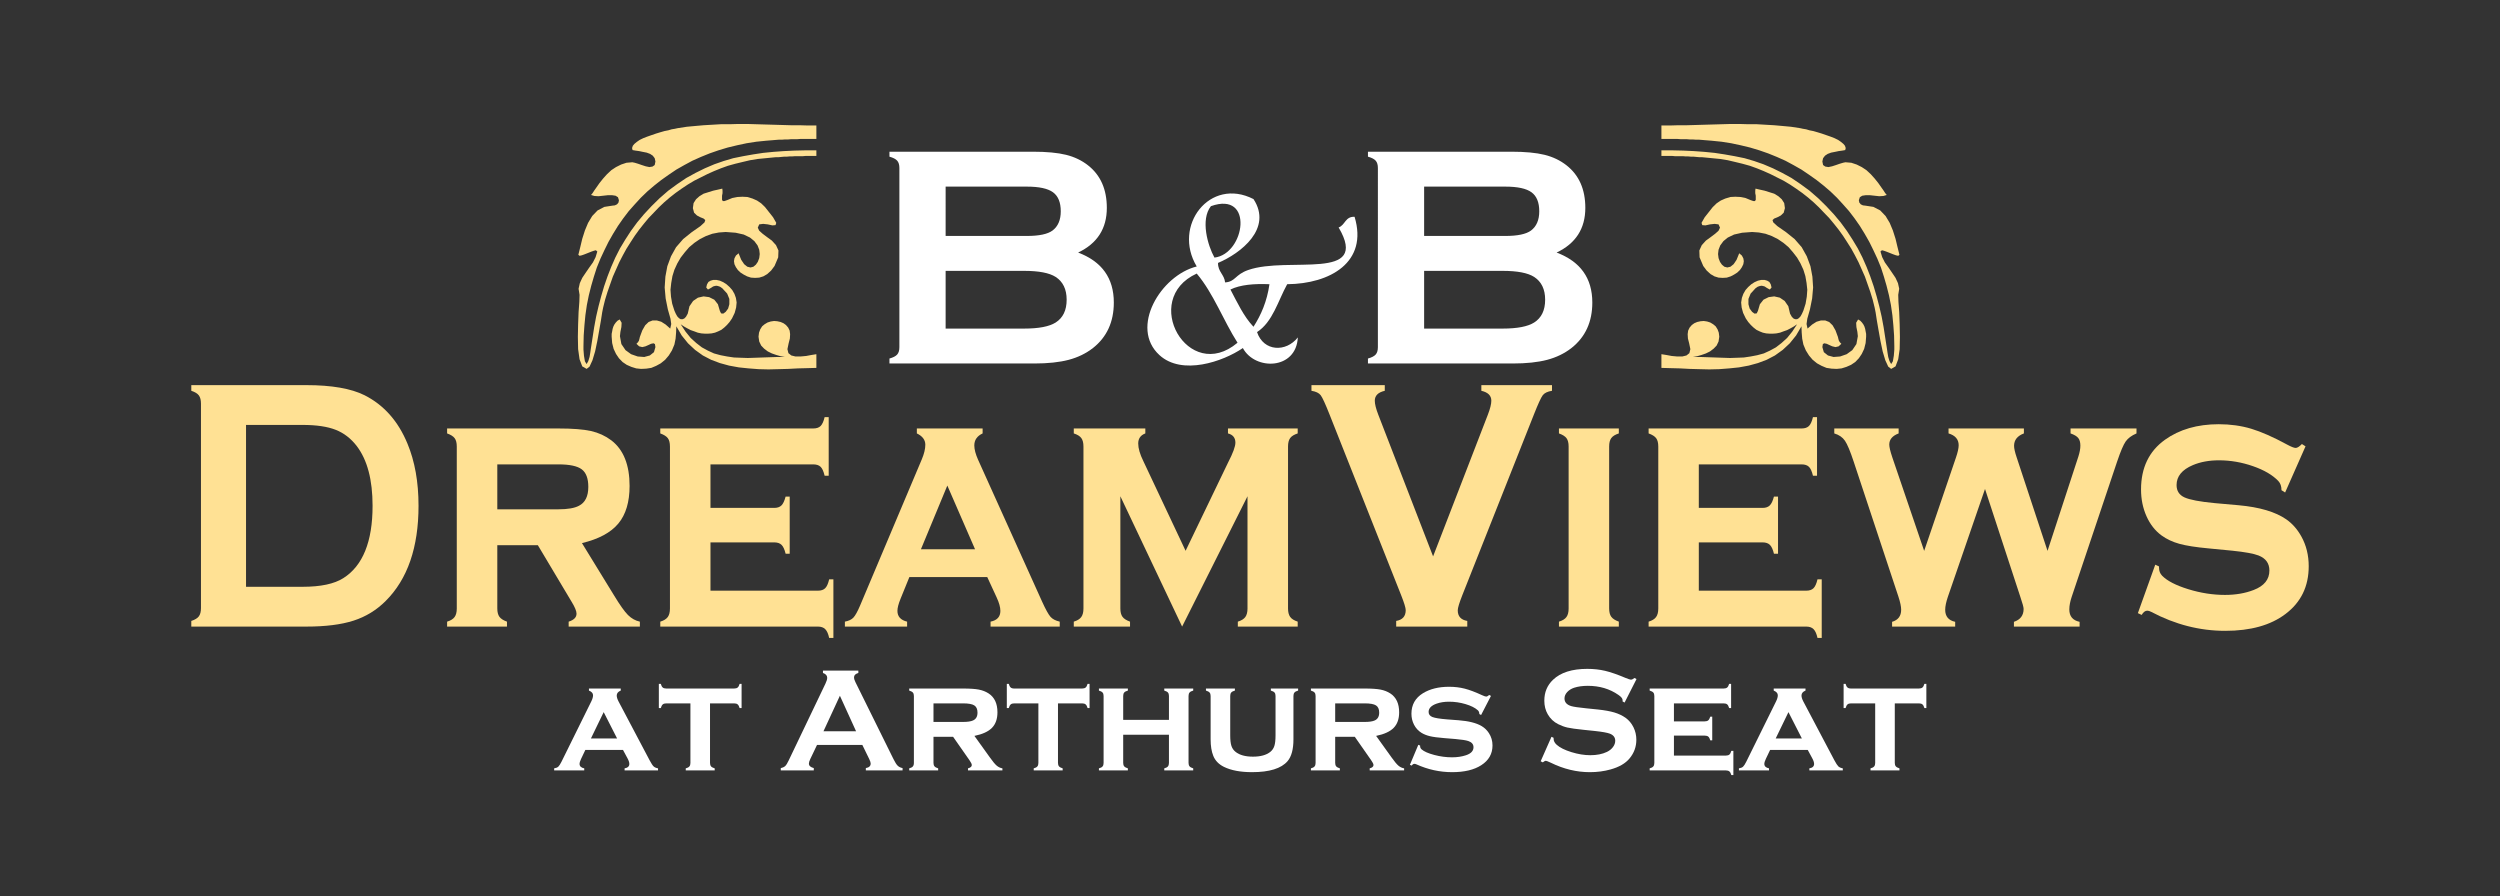 <?xml version="1.0" encoding="utf-8"?>
<!-- Generator: Adobe Illustrator 15.0.2, SVG Export Plug-In . SVG Version: 6.00 Build 0)  -->
<!DOCTYPE svg PUBLIC "-//W3C//DTD SVG 1.1//EN" "http://www.w3.org/Graphics/SVG/1.1/DTD/svg11.dtd">
<svg version="1.1" id="Layer_1" xmlns="http://www.w3.org/2000/svg" xmlns:xlink="http://www.w3.org/1999/xlink" x="0px" y="0px"
	 width="676.596px" height="242.553px" viewBox="0 0 676.596 242.553" enable-background="new 0 0 676.596 242.553"
	 xml:space="preserve">
<rect x="0" y="0" width="676.596" height="242.553" fill="#333333" stroke="none"/>
<path fill-rule="evenodd" clip-rule="evenodd" fill="#FFFFFF" d="M348.362,76.917c11.603-0.1,21.962-5.946,18.24-18.24
	c-2.538-0.138-2.539,2.261-4.32,2.88c8.679,14.756-13.627,7.706-24.48,11.52c-3.613,1.27-3.398,3.15-6.24,3.36
	c-0.222-2.178-1.954-2.847-1.92-5.28c6.124-2.584,14.836-9.292,9.6-17.28c-11.814-6.052-21.985,7.229-15.36,18.24
	c-9.753,2.424-18.238,16.562-10.08,24c6.121,5.582,17.198,1.745,22.56-1.92c3.304,6.138,14.442,5.927,14.88-2.88
	c-3.178,4.053-9.254,3.882-11.04-1.44C344.467,87.102,345.862,81.457,348.362,76.917z M327.722,55.796
	c11.746-4.192,9.261,12.935,0.96,13.92C326.859,66.472,324.834,59.437,327.722,55.796z M323.882,74.037
	c4.536,5.383,7.179,12.661,11.04,18.72C321.574,104.002,308.565,81.02,323.882,74.037z M339.242,88.437
	c-2.645-2.795-4.359-6.521-6.24-10.08c2.684-1.316,6.395-1.605,10.561-1.44C342.905,81.54,341.309,85.223,339.242,88.437z"/>
<path fill="#FFFFFF" d="M291.784,68.352c6.438,2.436,9.658,6.943,9.658,13.521c0,5.235-1.877,9.337-5.627,12.304
	c-1.904,1.484-4.109,2.555-6.614,3.213c-2.506,0.658-5.606,0.986-9.302,0.986h-39.178v-1.344c1.008-0.279,1.707-0.644,2.1-1.092
	c0.391-0.447,0.588-1.105,0.588-1.974V45.466c0-0.867-0.197-1.525-0.588-1.974c-0.393-0.447-1.092-0.812-2.1-1.092v-1.344h38.801
	c3.723,0,6.719,0.28,8.986,0.84c2.268,0.561,4.254,1.512,5.963,2.855c3.387,2.66,5.08,6.495,5.08,11.506
	C299.552,61.857,296.962,65.889,291.784,68.352z M255.923,63.858h21.961c3.332,0,5.654-0.489,6.971-1.47
	c1.484-1.119,2.227-2.855,2.227-5.207c0-2.407-0.701-4.122-2.1-5.144c-1.4-1.021-3.766-1.533-7.098-1.533h-21.961V63.858z
	 M255.923,88.928h21.248c3.947,0,6.787-0.546,8.523-1.638c1.988-1.26,2.982-3.317,2.982-6.173c0-2.827-0.994-4.885-2.982-6.173
	c-1.707-1.092-4.549-1.638-8.523-1.638h-21.248V88.928z"/>
<path fill="#FFFFFF" d="M421.284,68.352c6.438,2.436,9.658,6.943,9.658,13.521c0,5.235-1.877,9.337-5.627,12.304
	c-1.904,1.484-4.109,2.555-6.614,3.213c-2.506,0.658-5.606,0.986-9.302,0.986h-39.178v-1.344c1.008-0.279,1.707-0.644,2.1-1.092
	c0.391-0.447,0.588-1.105,0.588-1.974V45.466c0-0.867-0.197-1.525-0.588-1.974c-0.393-0.447-1.092-0.812-2.1-1.092v-1.344h38.801
	c3.723,0,6.719,0.28,8.986,0.84c2.268,0.561,4.254,1.512,5.963,2.855c3.387,2.66,5.08,6.495,5.08,11.506
	C429.052,61.857,426.462,65.889,421.284,68.352z M385.423,63.858h21.961c3.332,0,5.654-0.489,6.971-1.47
	c1.484-1.119,2.227-2.855,2.227-5.207c0-2.407-0.701-4.122-2.1-5.144c-1.4-1.021-3.766-1.533-7.098-1.533h-21.961V63.858z
	 M385.423,88.928h21.248c3.947,0,6.787-0.546,8.523-1.638c1.988-1.26,2.982-3.317,2.982-6.173c0-2.827-0.994-4.885-2.982-6.173
	c-1.707-1.092-4.549-1.638-8.523-1.638h-21.248V88.928z"/>
<g>
	<path fill="#FFE194" d="M54.391,164.552v-55.294c0-0.989-0.191-1.739-0.572-2.25c-0.382-0.512-1.065-0.927-2.046-1.244v-1.532
		H82.93c6.825,0,12.067,0.91,15.723,2.729c5.24,2.648,9.117,7.022,11.628,13.117c1.994,4.787,2.99,10.389,2.99,16.805
		c0,11.268-2.962,19.851-8.885,25.754c-2.484,2.492-5.393,4.271-8.724,5.34c-3.329,1.07-7.574,1.602-12.733,1.602H51.772v-1.531
		c0.981-0.317,1.664-0.732,2.046-1.244C54.199,166.292,54.391,165.542,54.391,164.552z M66.584,158.808h15.321
		c4.89,0,8.563-0.782,11.022-2.347c5.27-3.351,7.906-9.877,7.906-19.579c0-7.022-1.422-12.401-4.262-16.136
		c-1.583-2.073-3.496-3.548-5.735-4.427c-2.24-0.876-5.216-1.317-8.932-1.317H66.584V158.808z"/>
	<path fill="#FFE194" d="M134.59,147.557v17.101c0,0.988,0.189,1.745,0.572,2.271c0.383,0.522,1.063,0.964,2.046,1.312v1.337
		h-16.203v-1.337c0.954-0.288,1.629-0.702,2.026-1.247c0.395-0.542,0.592-1.308,0.592-2.297v-43.854c0-0.989-0.191-1.739-0.572-2.25
		c-0.383-0.512-1.065-0.94-2.046-1.292v-1.341h30.034c3.9,0,6.873,0.231,8.919,0.693c2.046,0.465,3.874,1.301,5.483,2.514
		c3.301,2.522,4.95,6.638,4.95,12.352c0,4.34-1.016,7.732-3.047,10.174c-2.034,2.441-5.312,4.207-9.842,5.29l8.676,14.14
		c1.581,2.611,2.843,4.385,3.783,5.327c0.941,0.938,2.013,1.536,3.213,1.791v1.337h-19.272v-1.337
		c1.42-0.446,2.131-1.165,2.131-2.151c0-0.698-0.438-1.768-1.313-3.197l-9.152-15.335H134.59z M134.59,137.838h16.529
		c2.512,0,4.366-0.318,5.566-0.956c1.689-0.862,2.535-2.571,2.535-5.123c0-2.268-0.592-3.848-1.778-4.741
		c-1.188-0.893-3.294-1.34-6.323-1.34H134.59V137.838z"/>
	<path fill="#FFE194" d="M192.283,146.791v13.069h29.092c0.846,0,1.494-0.221,1.945-0.659c0.449-0.438,0.81-1.241,1.083-2.405h1.146
		v15.848h-1.146c-0.245-1.117-0.6-1.906-1.063-2.37c-0.465-0.462-1.119-0.696-1.965-0.696h-42.677v-1.337
		c0.954-0.288,1.629-0.702,2.026-1.247c0.395-0.542,0.592-1.308,0.592-2.297v-43.854c0-0.989-0.189-1.739-0.572-2.25
		c-0.383-0.512-1.063-0.94-2.046-1.292v-1.341h41.408c0.874,0,1.534-0.223,1.985-0.671c0.449-0.445,0.812-1.244,1.083-2.393h1.105
		v15.848h-1.105c-0.271-1.164-0.634-1.968-1.083-2.405c-0.451-0.439-1.111-0.66-1.985-0.66h-27.823v11.778h17.267
		c0.846,0,1.494-0.225,1.943-0.671c0.451-0.446,0.825-1.244,1.126-2.394h1.105v15.463h-1.105c-0.272-1.131-0.635-1.923-1.084-2.38
		c-0.451-0.454-1.111-0.684-1.985-0.684H192.283z"/>
	<path fill="#FFE194" d="M267.187,156.174h-21.074l-2.376,5.841c-0.574,1.404-0.86,2.506-0.86,3.303c0,1.531,0.874,2.506,2.62,2.923
		v1.337h-16.838v-1.337c1.037-0.194,1.807-0.562,2.312-1.103c0.505-0.543,1.098-1.611,1.78-3.207l16.734-39.642
		c0.628-1.5,0.942-2.808,0.942-3.925c0-1.308-0.766-2.331-2.292-3.063v-1.341h17.798v1.341c-1.5,0.702-2.249,1.786-2.249,3.254
		c0,1.053,0.341,2.346,1.023,3.878l17.349,38.444c0.954,2.087,1.703,3.441,2.249,4.055c0.546,0.617,1.378,1.053,2.497,1.308v1.337
		h-18.72v-1.337c1.77-0.349,2.658-1.319,2.658-2.91c0-0.985-0.343-2.21-1.023-3.671L267.187,156.174z M263.886,148.657
		l-7.503-17.245l-7.146,17.245H263.886z"/>
	<path fill="#FFE194" d="M319.926,169.577l-16.714-35.269v30.343c0,0.99,0.188,1.744,0.571,2.271
		c0.383,0.525,1.063,0.965,2.046,1.317v1.337h-15.222v-1.337c0.956-0.288,1.631-0.702,2.025-1.247
		c0.396-0.542,0.594-1.308,0.594-2.297v-43.854c0-0.989-0.19-1.749-0.573-2.274c-0.381-0.528-1.063-0.95-2.046-1.268v-1.341h19.364
		v1.341c-1.285,0.479-1.925,1.387-1.925,2.729c0,1.308,0.463,2.903,1.394,4.788l11.428,24.252l11.509-23.917
		c1.312-2.521,1.968-4.31,1.968-5.363c0-1.308-0.669-2.137-2.008-2.488v-1.341h18.87v1.341c-0.98,0.318-1.664,0.74-2.046,1.268
		c-0.381,0.525-0.572,1.282-0.572,2.271v43.812c0,0.99,0.191,1.756,0.572,2.298c0.382,0.541,1.065,0.971,2.046,1.291v1.337h-16.204
		v-1.337c0.955-0.288,1.632-0.708,2.026-1.249c0.395-0.542,0.594-1.308,0.594-2.298v-30.385L319.926,169.577z"/>
	<path fill="#FFE194" d="M387.85,150.58l14.822-38.354c0.626-1.628,0.94-2.889,0.94-3.782c0-1.374-0.9-2.267-2.701-2.681v-1.532
		h19.119v1.532c-1.2,0.191-2.032,0.589-2.497,1.197c-0.465,0.605-1.269,2.361-2.416,5.266l-19.367,48.878
		c-0.817,2.077-1.227,3.432-1.227,4.07c0,1.627,0.86,2.584,2.578,2.871v1.531h-19.24v-1.531c1.718-0.287,2.578-1.26,2.578-2.918
		c0-0.607-0.409-1.946-1.229-4.023l-19.365-48.878c-1.147-2.905-1.953-4.661-2.418-5.266c-0.466-0.608-1.297-1.006-2.497-1.197
		v-1.532h19.842v1.532c-1.801,0.415-2.7,1.308-2.7,2.681c0,0.893,0.312,2.153,0.94,3.782L387.85,150.58z"/>
	<path fill="#FFE194" d="M435.498,120.84v43.812c0,0.99,0.189,1.746,0.572,2.271s1.063,0.969,2.046,1.317v1.337h-16.203v-1.337
		c0.955-0.288,1.63-0.702,2.026-1.247c0.395-0.542,0.592-1.308,0.592-2.297v-43.854c0-0.989-0.191-1.739-0.572-2.25
		c-0.382-0.512-1.062-0.94-2.046-1.292v-1.341h16.203v1.341c-0.982,0.318-1.663,0.74-2.046,1.268
		C435.688,119.094,435.498,119.851,435.498,120.84z"/>
	<path fill="#FFE194" d="M459.763,146.791v13.069h29.092c0.846,0,1.494-0.221,1.942-0.659c0.451-0.438,0.812-1.241,1.086-2.405
		h1.146v15.848h-1.146c-0.246-1.117-0.601-1.906-1.065-2.37c-0.463-0.462-1.117-0.696-1.963-0.696h-42.677v-1.337
		c0.954-0.288,1.629-0.702,2.025-1.247c0.396-0.542,0.593-1.308,0.593-2.297v-43.854c0-0.989-0.191-1.739-0.572-2.25
		c-0.383-0.512-1.065-0.94-2.046-1.292v-1.341h41.407c0.874,0,1.535-0.223,1.986-0.671c0.448-0.445,0.812-1.244,1.083-2.393h1.105
		v15.848h-1.105c-0.271-1.164-0.635-1.968-1.083-2.405c-0.451-0.439-1.112-0.66-1.986-0.66h-27.822v11.778h17.267
		c0.846,0,1.494-0.225,1.943-0.671c0.451-0.446,0.825-1.244,1.125-2.394h1.105v15.463h-1.105c-0.271-1.131-0.634-1.923-1.083-2.38
		c-0.451-0.454-1.111-0.684-1.985-0.684H459.763z"/>
	<path fill="#FFE194" d="M537.22,132.334l-10.039,29.155c-0.491,1.436-0.737,2.615-0.737,3.541c0,1.789,0.9,2.873,2.701,3.258v1.289
		h-17.075v-1.289c1.635-0.479,2.457-1.565,2.457-3.258c0-0.861-0.248-2.042-0.739-3.541l-12.121-36.578
		c-0.927-2.808-1.714-4.684-2.354-5.624c-0.643-0.942-1.604-1.604-2.888-1.986v-1.341h17.419v1.341
		c-1.691,0.637-2.537,1.643-2.537,3.016c0,0.67,0.274,1.819,0.819,3.447l8.626,25.325l8.562-25.133
		c0.518-1.501,0.777-2.649,0.777-3.447c0-1.595-0.914-2.665-2.743-3.207v-1.341h20.396v1.341c-1.771,0.669-2.66,1.786-2.66,3.35
		c0,0.702,0.234,1.739,0.697,3.113l8.359,25.325l8.357-25.565c0.354-1.117,0.531-2.09,0.531-2.919c0-0.895-0.191-1.581-0.572-2.059
		c-0.382-0.479-1.077-0.893-2.086-1.244v-1.341h17.849v1.341c-1.338,0.573-2.314,1.301-2.929,2.177
		c-0.614,0.878-1.385,2.688-2.313,5.433l-12.284,36.578c-0.439,1.309-0.656,2.458-0.656,3.447c0,1.85,0.928,2.967,2.782,3.352v1.289
		h-17.773v-1.289c1.746-0.576,2.622-1.74,2.622-3.495c0-0.448-0.302-1.548-0.902-3.304L537.22,132.334z"/>
	<path fill="#FFE194" d="M623.964,120.795l-5.523,12.496l-0.981-0.622c0-1.054-0.288-1.883-0.859-2.49
		c-1.555-1.629-3.847-2.97-6.875-4.022c-3.027-1.054-6.096-1.579-9.205-1.579c-2.646,0-4.992,0.431-7.039,1.294
		c-2.945,1.244-4.42,3.046-4.42,5.409c0,1.562,0.711,2.672,2.129,3.326s4.16,1.175,8.225,1.557l6.464,0.574
		c5.646,0.512,9.944,1.786,12.891,3.829c1.637,1.149,2.986,2.682,4.05,4.597c1.337,2.394,2.005,5.092,2.005,8.092
		c0,5.457-2.1,9.766-6.301,12.926c-4.01,3.032-9.438,4.547-16.285,4.547c-6.901,0-13.571-1.707-20.01-5.121
		c-0.435-0.225-0.803-0.336-1.104-0.336c-0.546,0-1.051,0.383-1.514,1.148l-1.023-0.479l4.706-13.117l1.021,0.479
		c0,0.19,0,0.32,0,0.383c0,0.83,0.273,1.533,0.819,2.107c1.363,1.404,3.724,2.625,7.078,3.662c3.355,1.037,6.67,1.555,9.942,1.555
		c2.892,0,5.483-0.445,7.775-1.338c2.838-1.086,4.255-2.842,4.255-5.27c0-1.945-0.982-3.303-2.946-4.068
		c-1.309-0.51-3.669-0.939-7.078-1.291l-6.424-0.623c-3.464-0.32-6.11-0.734-7.938-1.246c-1.826-0.508-3.424-1.26-4.787-2.25
		c-1.746-1.275-3.109-3.016-4.092-5.217c-0.982-2.203-1.472-4.613-1.472-7.229c0-5.874,2.154-10.357,6.464-13.454
		c3.927-2.809,8.784-4.213,14.565-4.213c3.138,0,6.063,0.407,8.778,1.22c2.713,0.815,5.953,2.243,9.717,4.286
		c1.119,0.606,1.896,0.91,2.334,0.91c0.435,0,0.995-0.351,1.678-1.054L623.964,120.795z"/>
</g>
<g>
	<path fill="#FFFFFF" d="M168.606,202.962h-10.191l-1.147,2.414c-0.276,0.58-0.416,1.034-0.416,1.364
		c0,0.633,0.422,1.036,1.267,1.207v0.555h-8.141v-0.555c0.5-0.078,0.873-0.23,1.118-0.453c0.243-0.226,0.53-0.667,0.86-1.328
		l8.091-16.381c0.305-0.62,0.455-1.16,0.455-1.622c0-0.541-0.368-0.963-1.107-1.266v-0.555H168v0.555
		c-0.727,0.29-1.088,0.738-1.088,1.344c0,0.437,0.164,0.971,0.493,1.604l8.389,15.888c0.462,0.862,0.825,1.421,1.09,1.676
		c0.263,0.256,0.665,0.435,1.206,0.539v0.555h-9.052v-0.555c0.855-0.145,1.285-0.545,1.285-1.202c0-0.407-0.166-0.912-0.496-1.517
		L168.606,202.962z M167.01,199.856l-3.629-7.127l-3.454,7.127H167.01z"/>
	<path fill="#FFFFFF" d="M192.157,190.36v16.106c0,0.407,0.093,0.72,0.277,0.938s0.515,0.398,0.989,0.543v0.555h-7.834v-0.555
		c0.46-0.117,0.787-0.29,0.979-0.514s0.286-0.541,0.286-0.95V190.36h-6.528c-0.423,0-0.742,0.094-0.959,0.282
		c-0.219,0.188-0.394,0.516-0.525,0.983h-0.533v-6.549h0.533c0.12,0.461,0.289,0.789,0.506,0.979
		c0.218,0.191,0.537,0.286,0.96,0.286h18.377c0.423,0,0.741-0.092,0.961-0.277c0.218-0.184,0.392-0.514,0.524-0.988h0.533v6.549
		h-0.533c-0.133-0.468-0.307-0.796-0.524-0.983c-0.219-0.188-0.537-0.282-0.96-0.282H192.157z"/>
	<path fill="#FFFFFF" d="M233.386,201.616h-12.274l-1.817,3.8c-0.252,0.526-0.376,0.943-0.376,1.246
		c0,0.581,0.441,0.982,1.321,1.207v0.633h-8.932v-0.633c0.527-0.105,0.929-0.291,1.207-0.554c0.276-0.265,0.594-0.778,0.949-1.544
		l9.932-20.754c0.317-0.659,0.476-1.187,0.476-1.583c0-0.606-0.383-1.041-1.148-1.306v-0.633h9.576v0.633
		c-0.777,0.226-1.166,0.613-1.166,1.167c0,0.383,0.124,0.818,0.374,1.307l10.288,20.813c0.437,0.883,0.817,1.487,1.148,1.81
		c0.329,0.322,0.771,0.538,1.325,0.644v0.633h-9.942v-0.633c0.873-0.146,1.31-0.554,1.31-1.228c0-0.276-0.131-0.686-0.396-1.226
		L233.386,201.616z M231.69,197.917l-4.38-9.619l-4.45,9.619H231.69z"/>
	<path fill="#FFFFFF" d="M252.637,199.401v7.066c0,0.407,0.093,0.72,0.277,0.937c0.185,0.218,0.514,0.398,0.989,0.543v0.555h-7.835
		v-0.555c0.462-0.117,0.789-0.29,0.979-0.514s0.287-0.541,0.287-0.95v-18.122c0-0.409-0.093-0.718-0.277-0.93
		c-0.186-0.211-0.514-0.389-0.989-0.534v-0.555h14.523c1.885,0,3.322,0.097,4.311,0.287c0.99,0.19,1.875,0.537,2.652,1.039
		c1.595,1.042,2.394,2.742,2.394,5.105c0,1.793-0.491,3.194-1.474,4.203c-0.983,1.009-2.569,1.738-4.758,2.186l4.195,5.844
		c0.764,1.079,1.373,1.812,1.828,2.201c0.456,0.388,0.973,0.634,1.554,0.739v0.555h-9.317v-0.555
		c0.685-0.184,1.029-0.479,1.029-0.888c0-0.29-0.212-0.729-0.635-1.322l-4.426-6.336H252.637z M252.637,195.384h7.994
		c1.213,0,2.109-0.13,2.69-0.395c0.817-0.356,1.227-1.062,1.227-2.117c0-0.937-0.287-1.59-0.861-1.959
		c-0.572-0.369-1.593-0.553-3.056-0.553h-7.994V195.384z"/>
	<path fill="#FFFFFF" d="M286.33,190.36v16.106c0,0.407,0.094,0.72,0.277,0.938c0.185,0.218,0.516,0.398,0.99,0.543v0.555h-7.835
		v-0.555c0.462-0.117,0.788-0.29,0.979-0.514c0.192-0.224,0.287-0.541,0.287-0.95V190.36h-6.529c-0.421,0-0.741,0.094-0.959,0.282
		c-0.218,0.188-0.393,0.516-0.524,0.983h-0.534v-6.549h0.534c0.119,0.461,0.288,0.789,0.505,0.979
		c0.218,0.191,0.537,0.286,0.961,0.286h18.377c0.422,0,0.742-0.092,0.961-0.277c0.217-0.184,0.392-0.514,0.524-0.988h0.534v6.549
		h-0.534c-0.133-0.468-0.307-0.796-0.523-0.983c-0.219-0.188-0.538-0.282-0.96-0.282H286.33z"/>
	<path fill="#FFFFFF" d="M316.363,198.848h-12.384v7.617c0,0.408,0.092,0.721,0.276,0.938s0.515,0.399,0.989,0.544v0.555h-7.834
		v-0.555c0.46-0.117,0.786-0.29,0.978-0.514c0.193-0.224,0.286-0.541,0.286-0.95v-18.122c0-0.409-0.09-0.718-0.275-0.93
		c-0.184-0.211-0.515-0.389-0.988-0.534v-0.555h7.834v0.555c-0.475,0.131-0.805,0.305-0.989,0.523
		c-0.185,0.217-0.276,0.529-0.276,0.937v6.474h12.384v-6.474c0-0.407-0.089-0.718-0.267-0.927c-0.178-0.21-0.511-0.388-1-0.533
		v-0.555h7.835v0.555c-0.475,0.131-0.805,0.305-0.989,0.523c-0.185,0.217-0.276,0.53-0.276,0.939v18.106
		c0,0.407,0.092,0.72,0.276,0.938s0.515,0.398,0.989,0.543v0.555h-7.835v-0.555c0.462-0.117,0.789-0.29,0.979-0.515
		c0.191-0.225,0.287-0.542,0.287-0.953V198.848z"/>
	<path fill="#FFFFFF" d="M350.056,188.361v11.733c0,2.677-0.527,4.641-1.584,5.895c-1.701,1.991-4.906,2.987-9.615,2.987
		c-3.15,0-5.697-0.481-7.635-1.443c-1.399-0.699-2.354-1.696-2.868-2.988c-0.477-1.188-0.713-2.671-0.713-4.45v-11.733
		c0-0.409-0.094-0.718-0.277-0.93c-0.184-0.211-0.514-0.389-0.99-0.534v-0.555h7.835v0.555c-0.48,0.131-0.81,0.306-0.992,0.524
		c-0.184,0.217-0.272,0.53-0.272,0.939v10.665c0,1.237,0.109,2.188,0.325,2.848c0.218,0.659,0.598,1.2,1.139,1.622
		c1.08,0.857,2.643,1.286,4.688,1.286s3.605-0.429,4.689-1.286c0.525-0.422,0.895-0.963,1.107-1.622
		c0.211-0.66,0.316-1.61,0.316-2.848v-10.665c0-0.409-0.088-0.718-0.266-0.93c-0.178-0.211-0.512-0.389-1.002-0.534v-0.555h7.383
		v0.555c-0.477,0.131-0.807,0.306-0.99,0.524C350.149,187.639,350.056,187.952,350.056,188.361z"/>
	<path fill="#FFFFFF" d="M361.353,199.401v7.066c0,0.407,0.092,0.72,0.275,0.937c0.186,0.218,0.516,0.398,0.99,0.543v0.555h-7.834
		v-0.555c0.461-0.117,0.789-0.29,0.979-0.514c0.193-0.224,0.287-0.541,0.287-0.95v-18.122c0-0.409-0.092-0.718-0.277-0.93
		c-0.186-0.211-0.514-0.389-0.988-0.534v-0.555h14.521c1.885,0,3.324,0.097,4.312,0.287s1.873,0.537,2.652,1.039
		c1.594,1.042,2.393,2.742,2.393,5.105c0,1.793-0.49,3.194-1.473,4.203s-2.57,1.738-4.76,2.186l4.193,5.844
		c0.766,1.079,1.377,1.812,1.832,2.201c0.455,0.388,0.973,0.634,1.553,0.739v0.555h-9.318v-0.555
		c0.688-0.184,1.029-0.479,1.029-0.888c0-0.29-0.209-0.729-0.635-1.322l-4.424-6.336H361.353z M361.353,195.384h7.992
		c1.213,0,2.111-0.13,2.691-0.395c0.816-0.356,1.227-1.062,1.227-2.117c0-0.937-0.287-1.59-0.861-1.959
		c-0.572-0.369-1.592-0.553-3.057-0.553h-7.992V195.384z"/>
	<path fill="#FFFFFF" d="M403.513,188.341l-2.67,5.164l-0.477-0.257c0-0.435-0.139-0.778-0.414-1.028
		c-0.752-0.674-1.861-1.228-3.324-1.664c-1.465-0.434-2.949-0.65-4.451-0.65c-1.279,0-2.414,0.177-3.404,0.533
		c-1.424,0.515-2.137,1.26-2.137,2.236c0,0.646,0.344,1.104,1.029,1.376c0.686,0.269,2.012,0.483,3.977,0.642l3.127,0.237
		c2.73,0.211,4.807,0.738,6.23,1.583c0.791,0.475,1.445,1.107,1.959,1.899c0.646,0.989,0.971,2.103,0.971,3.343
		c0,2.257-1.016,4.037-3.047,5.342c-1.939,1.254-4.562,1.88-7.875,1.88c-3.338,0-6.562-0.706-9.676-2.117
		c-0.209-0.092-0.387-0.138-0.533-0.138c-0.262,0-0.508,0.157-0.73,0.475l-0.496-0.198l2.275-5.421l0.494,0.198
		c0,0.079,0,0.132,0,0.158c0,0.343,0.133,0.633,0.396,0.871c0.658,0.58,1.801,1.083,3.422,1.513
		c1.623,0.429,3.225,0.643,4.809,0.643c1.398,0,2.65-0.184,3.76-0.555c1.371-0.448,2.057-1.174,2.057-2.175
		c0-0.805-0.477-1.365-1.424-1.683c-0.633-0.211-1.775-0.389-3.422-0.534l-3.107-0.256c-1.676-0.133-2.955-0.304-3.84-0.516
		c-0.883-0.21-1.654-0.521-2.314-0.929c-0.844-0.527-1.502-1.247-1.979-2.157c-0.475-0.911-0.711-1.906-0.711-2.987
		c0-2.427,1.041-4.279,3.125-5.559c1.9-1.162,4.248-1.741,7.043-1.741c1.518,0,2.934,0.168,4.246,0.504s2.877,0.927,4.697,1.771
		c0.541,0.25,0.918,0.375,1.129,0.375s0.48-0.146,0.809-0.435L403.513,188.341z"/>
	<path fill="#FFFFFF" d="M442.903,183.783l-3.225,6.358l-0.555-0.316c0.014-0.132,0.021-0.237,0.021-0.316
		c0-0.448-0.385-0.931-1.148-1.445c-2.348-1.635-5.105-2.453-8.27-2.453c-1.398,0-2.631,0.172-3.699,0.515
		c-0.781,0.265-1.408,0.658-1.891,1.186c-0.48,0.527-0.723,1.101-0.723,1.72c0,1.015,0.613,1.707,1.842,2.074
		c0.633,0.185,1.99,0.383,4.074,0.594l3.107,0.316c1.846,0.198,3.34,0.469,4.48,0.81c1.141,0.344,2.152,0.825,3.035,1.444
		c0.898,0.646,1.607,1.497,2.129,2.549c0.521,1.056,0.779,2.183,0.779,3.383c0,1.897-0.611,3.583-1.84,5.06
		c-1.107,1.345-2.828,2.341-5.162,2.985c-1.742,0.488-3.607,0.731-5.6,0.731c-3.574,0-7.104-0.857-10.586-2.572
		c-0.738-0.343-1.18-0.514-1.324-0.514c-0.17,0-0.441,0.146-0.811,0.436l-0.574-0.298l2.928-6.627l0.574,0.276
		c0,0.119,0,0.205,0,0.257c0,0.595,0.283,1.142,0.85,1.643c0.857,0.766,2.184,1.425,3.979,1.979
		c1.793,0.554,3.494,0.831,5.104,0.831c1.754,0,3.252-0.297,4.492-0.889c0.684-0.328,1.232-0.766,1.641-1.313
		c0.41-0.546,0.613-1.115,0.613-1.708c0-0.895-0.48-1.533-1.443-1.915c-0.674-0.263-2.031-0.507-4.076-0.73l-3.047-0.316
		c-2.043-0.21-3.488-0.412-4.332-0.604c-0.846-0.191-1.689-0.498-2.533-0.921c-1.201-0.596-2.143-1.485-2.828-2.673
		c-0.621-1.069-0.932-2.296-0.932-3.683c0-2.283,0.785-4.171,2.355-5.663c2.059-1.967,5.145-2.951,9.258-2.951
		c1.73,0,3.338,0.176,4.828,0.528c1.49,0.351,3.35,0.995,5.58,1.938c0.764,0.304,1.232,0.457,1.404,0.457
		c0.277,0,0.6-0.153,0.969-0.457L442.903,183.783z"/>
	<path fill="#FFFFFF" d="M453.032,199.084v5.402h14.066c0.41,0,0.725-0.091,0.941-0.273s0.391-0.513,0.523-0.994h0.555v6.55h-0.555
		c-0.119-0.462-0.291-0.789-0.514-0.98c-0.225-0.189-0.541-0.286-0.951-0.286h-20.635v-0.555c0.461-0.117,0.789-0.29,0.98-0.514
		s0.285-0.541,0.285-0.95v-18.122c0-0.409-0.092-0.718-0.275-0.93c-0.186-0.211-0.514-0.389-0.99-0.534v-0.555h20.021
		c0.424,0,0.744-0.092,0.961-0.277c0.219-0.184,0.393-0.514,0.523-0.988h0.535v6.549h-0.535c-0.131-0.481-0.305-0.812-0.523-0.993
		c-0.217-0.185-0.537-0.272-0.961-0.272h-13.453v4.867h8.35c0.408,0,0.723-0.094,0.939-0.278c0.219-0.185,0.398-0.515,0.543-0.989
		h0.535v6.392h-0.535c-0.131-0.468-0.305-0.797-0.521-0.984c-0.219-0.188-0.539-0.283-0.961-0.283H453.032z"/>
	<path fill="#FFFFFF" d="M489.249,202.962H479.06l-1.15,2.414c-0.275,0.58-0.414,1.034-0.414,1.364c0,0.633,0.422,1.036,1.268,1.207
		v0.555h-8.143v-0.555c0.504-0.078,0.877-0.23,1.119-0.453c0.244-0.226,0.531-0.667,0.861-1.328l8.092-16.381
		c0.303-0.62,0.453-1.16,0.453-1.622c0-0.541-0.369-0.963-1.107-1.266v-0.555h8.605v0.555c-0.725,0.29-1.086,0.738-1.086,1.344
		c0,0.437,0.164,0.971,0.494,1.604l8.389,15.888c0.459,0.862,0.822,1.421,1.086,1.676c0.264,0.256,0.668,0.435,1.207,0.539v0.555
		h-9.051v-0.555c0.857-0.145,1.285-0.545,1.285-1.202c0-0.407-0.164-0.912-0.494-1.517L489.249,202.962z M487.655,199.856
		l-3.631-7.127l-3.453,7.127H487.655z"/>
	<path fill="#FFFFFF" d="M512.802,190.36v16.106c0,0.407,0.092,0.72,0.277,0.938c0.184,0.218,0.514,0.398,0.988,0.543v0.555h-7.834
		v-0.555c0.461-0.117,0.787-0.29,0.98-0.514c0.191-0.224,0.285-0.541,0.285-0.95V190.36h-6.529c-0.422,0-0.74,0.094-0.959,0.282
		c-0.217,0.188-0.393,0.516-0.523,0.983h-0.535v-6.549h0.535c0.117,0.461,0.287,0.789,0.506,0.979
		c0.215,0.191,0.535,0.286,0.959,0.286h18.377c0.424,0,0.742-0.092,0.959-0.277c0.219-0.184,0.395-0.514,0.525-0.988h0.533v6.549
		h-0.533c-0.131-0.468-0.305-0.796-0.521-0.983c-0.219-0.188-0.539-0.282-0.963-0.282H512.802z"/>
</g>
<g>
	<polygon fill-rule="evenodd" clip-rule="evenodd" fill="#FFE194" points="220.942,37.599 220.942,33.962 218.64,33.962 
		216.339,33.895 214.031,33.895 211.661,33.827 209.293,33.757 206.924,33.689 204.562,33.62 202.187,33.552 199.818,33.552 
		197.448,33.62 195.088,33.62 192.779,33.757 190.411,33.895 188.11,34.1 185.868,34.308 183.634,34.649 183.237,34.719 
		182.644,34.854 181.79,34.992 180.867,35.266 179.818,35.474 178.634,35.816 177.517,36.158 176.333,36.569 175.148,36.982 
		174.09,37.393 173.109,37.875 172.315,38.422 171.663,38.97 171.265,39.452 171.063,40.071 171.197,40.619 171.985,40.757 
		172.975,40.894 173.964,41.101 175.013,41.305 175.935,41.648 176.663,42.13 177.187,42.815 177.382,43.708 177.187,44.667 
		176.595,45.079 175.741,45.217 174.751,45.01 173.694,44.667 172.711,44.325 171.79,44.049 171.13,43.912 169.548,44.049 
		168.102,44.529 166.722,45.217 165.471,46.039 164.287,47.139 163.237,48.306 162.248,49.542 161.333,50.844 160.801,51.599 
		160.403,52.216 160.081,52.626 159.946,52.764 160.868,53.039 161.985,53.108 163.237,52.97 164.488,52.833 165.673,52.833 
		166.595,52.97 167.248,53.381 167.509,54.206 167.382,54.823 166.985,55.304 166.4,55.58 165.8,55.648 163.567,55.99 
		161.723,56.951 160.276,58.46 159.159,60.313 158.297,62.375 157.577,64.638 157.053,66.833 156.521,68.96 156.851,69.233 
		157.449,69.096 158.042,68.891 158.566,68.687 159.091,68.479 159.616,68.272 160.141,68.066 160.733,67.862 161.258,67.725 
		161.655,68.066 161.198,69.578 160.471,71.018 159.489,72.391 158.499,73.833 157.577,75.205 156.917,76.645 156.587,78.154 
		156.851,79.802 156.791,81.724 156.587,84.469 156.461,87.763 156.393,91.193 156.461,94.488 156.851,97.231 157.577,99.152 
		158.762,99.838 159.556,99.221 160.344,97.506 161.063,95.104 161.655,92.291 162.18,89.339 162.645,86.666 162.975,84.536 
		163.237,83.233 163.762,81.107 164.421,78.977 165.141,76.92 165.868,74.86 166.722,72.939 167.577,71.018 168.567,69.096 
		169.548,67.314 170.674,65.53 171.79,63.812 172.975,62.166 174.227,60.587 175.539,59.01 176.925,57.57 178.304,56.127 
		179.751,54.754 181.265,53.452 182.839,52.216 184.488,51.048 186.129,49.952 187.847,48.922 189.623,48.03 191.4,47.139 
		193.236,46.313 195.088,45.559 196.991,44.873 198.963,44.325 200.942,43.846 202.98,43.364 205.087,43.02 207.194,42.815 
		209.293,42.609 210.02,42.541 210.739,42.541 211.466,42.472 212.193,42.403 212.914,42.403 213.64,42.336 214.36,42.336 
		215.147,42.266 215.875,42.266 216.602,42.266 217.328,42.266 218.048,42.199 218.767,42.199 219.495,42.199 220.214,42.199 
		220.942,42.199 220.942,40.688 217.981,40.688 215.02,40.757 212.126,40.894 209.293,41.101 206.535,41.376 203.835,41.786 
		201.138,42.266 198.438,42.815 195.875,43.57 193.312,44.462 190.74,45.559 188.244,46.794 185.74,48.168 183.304,49.815 
		180.867,51.599 178.499,53.656 176.333,55.784 174.286,57.981 172.449,60.175 170.74,62.507 169.226,64.842 167.78,67.245 
		166.528,69.713 165.411,72.253 164.421,74.792 163.5,77.468 162.713,80.144 161.985,82.889 161.333,85.703 160.801,88.585 
		160.344,91.535 159.878,94.555 159.751,95.449 159.556,96.614 159.219,97.713 158.762,98.535 158.297,97.78 158.042,96.27 
		157.908,94.625 157.908,93.662 157.974,90.783 158.169,88.037 158.432,85.29 158.829,82.547 159.354,79.94 160.013,77.331 
		160.733,74.86 161.528,72.391 162.51,69.988 163.567,67.725 164.684,65.461 165.935,63.264 167.248,61.136 168.634,59.146 
		170.149,57.157 171.79,55.304 173.432,53.518 175.208,51.803 177.052,50.228 178.963,48.718 181.003,47.276 183.042,45.9 
		185.215,44.667 187.382,43.501 189.691,42.472 192.059,41.511 194.428,40.688 196.924,39.934 199.496,39.314 202.06,38.767 
		204.69,38.354 207.389,38.08 208.244,38.012 209.098,37.943 209.886,37.875 210.739,37.806 211.594,37.806 212.457,37.737 
		213.311,37.737 214.166,37.668 215.02,37.668 215.807,37.668 216.662,37.599 217.524,37.599 218.378,37.599 219.233,37.599 
		220.087,37.599 220.942,37.599 220.942,37.599 	"/>
	<polygon fill-rule="evenodd" clip-rule="evenodd" fill="#FFE194" points="212.389,96.614 210.35,96.614 208.311,96.683 
		206.339,96.751 204.36,96.821 202.382,96.888 200.478,96.821 198.641,96.751 196.797,96.477 195.013,96.135 193.236,95.653 
		191.595,94.9 189.953,94.008 188.439,92.84 186.925,91.466 185.538,89.752 184.226,87.763 185.148,88.379 186.003,88.86 
		186.925,89.339 187.914,89.684 188.829,90.027 189.818,90.231 190.74,90.3 191.662,90.3 192.584,90.231 193.506,90.027 
		194.36,89.684 195.215,89.272 196.002,88.655 196.729,87.968 197.448,87.145 198.108,86.183 198.835,84.673 199.226,83.233 
		199.36,81.862 199.166,80.628 198.768,79.527 198.176,78.498 197.448,77.675 196.602,76.92 195.741,76.37 194.818,75.959 
		193.896,75.752 193.041,75.752 192.322,75.959 191.729,76.301 191.332,76.989 191.137,77.81 191.595,78.36 192.119,78.085 
		192.584,77.81 192.981,77.537 193.438,77.402 193.836,77.331 194.292,77.402 194.886,77.605 195.478,78.019 196.797,79.459 
		197.389,80.901 197.389,82.341 197.059,83.506 196.4,84.398 195.741,84.879 195.148,84.811 194.818,84.125 194.292,82.341 
		193.312,81.107 191.924,80.419 190.411,80.215 188.896,80.557 187.584,81.449 186.595,82.889 186.129,84.879 185.673,85.703 
		185.215,86.183 184.75,86.391 184.226,86.391 183.762,86.116 183.304,85.634 182.915,84.949 182.517,84.056 181.924,82.203 
		181.595,80.282 181.459,78.429 181.662,76.576 181.984,74.723 182.517,73.01 183.304,71.292 184.226,69.713 185.343,68.272 
		186.527,66.901 187.914,65.734 189.429,64.706 191.07,63.881 192.779,63.264 194.556,62.92 196.4,62.785 199.098,62.987 
		201.272,63.473 202.98,64.294 204.158,65.255 205.021,66.422 205.477,67.587 205.612,68.751 205.477,69.85 205.087,70.88 
		204.562,71.635 203.903,72.185 203.108,72.391 202.254,72.185 201.399,71.499 200.612,70.332 199.885,68.548 199.166,69.164 
		198.768,69.921 198.641,70.676 198.768,71.499 199.166,72.322 199.69,73.077 200.41,73.762 201.272,74.313 202.187,74.792 
		203.243,75.136 204.36,75.205 205.477,75.136 206.594,74.792 207.651,74.175 208.701,73.214 209.623,71.98 210.611,69.646 
		210.68,67.793 210.02,66.351 208.903,65.117 207.583,64.156 206.399,63.264 205.477,62.441 205.087,61.618 205.477,60.724 
		206.535,60.587 207.786,60.724 209.031,60.999 209.886,60.93 210.087,60.313 209.225,58.804 207.059,56.059 206.001,55.029 
		204.885,54.275 203.641,53.727 202.254,53.314 200.942,53.245 199.556,53.314 198.176,53.589 196.856,54.137 196.07,54.413 
		195.612,54.413 195.41,54.069 195.41,53.589 195.41,52.97 195.545,52.284 195.545,51.599 195.478,51.048 194.292,51.324 
		193.041,51.599 191.729,52.009 190.411,52.422 189.293,53.108 188.371,53.931 187.711,54.961 187.517,56.334 187.847,57.57 
		188.634,58.322 189.556,58.804 190.411,59.146 190.875,59.558 190.673,60.175 189.556,61.203 187.187,62.854 184.885,64.706 
		182.974,66.901 181.595,69.371 180.605,72.047 180.08,74.86 179.886,77.81 180.148,80.763 180.74,83.713 181.07,84.879 
		181.459,86.253 181.662,87.695 181.392,88.929 180.148,87.831 178.963,87.076 177.779,86.732 176.595,86.732 175.539,87.145 
		174.616,88.037 173.829,89.411 173.169,91.193 173.042,91.741 172.906,92.221 172.645,92.633 172.247,93.046 172.975,93.733 
		173.829,93.938 174.683,93.733 175.471,93.387 176.197,93.046 176.857,92.908 177.248,93.115 177.382,93.938 176.985,95.31 
		175.868,96.204 174.354,96.614 172.577,96.477 170.8,95.859 169.287,94.763 168.169,93.115 167.78,90.986 167.907,89.821 
		168.169,88.516 168.237,87.35 167.712,86.458 167.12,86.801 166.663,87.283 166.266,87.831 165.996,88.379 165.8,88.998 
		165.673,89.684 165.538,90.37 165.538,91.125 165.673,92.84 166.071,94.417 166.722,95.792 167.509,96.958 168.5,97.986 
		169.616,98.739 170.868,99.29 172.179,99.7 173.499,99.838 174.886,99.771 176.265,99.564 177.577,99.015 178.829,98.329 
		180.013,97.369 181.003,96.204 181.858,94.83 182.517,93.252 182.839,91.672 182.974,90.027 183.042,88.31 184.488,90.783 
		186.197,92.908 188.11,94.692 190.215,96.204 192.449,97.369 194.818,98.26 197.322,98.946 199.953,99.428 202.584,99.7 
		205.283,99.909 207.981,99.976 210.68,99.909 213.311,99.838 215.942,99.7 218.513,99.634 220.942,99.564 220.942,95.859 
		219.63,96.067 218.176,96.339 216.662,96.477 215.282,96.477 214.166,96.204 213.378,95.584 213.108,94.488 213.438,92.908 
		213.769,91.604 213.836,90.438 213.708,89.478 213.311,88.655 212.718,87.968 212.059,87.487 211.272,87.145 210.35,86.939 
		209.495,86.871 208.573,87.008 207.719,87.283 206.924,87.763 206.264,88.31 205.747,89.136 205.417,90.027 205.283,91.125 
		205.477,92.429 206.001,93.525 206.796,94.351 207.786,95.104 208.903,95.653 210.087,96.067 211.272,96.409 212.389,96.614 
		212.389,96.614 	"/>
</g>
<g>
	<polygon fill-rule="evenodd" clip-rule="evenodd" fill="#FFE194" points="449.642,37.599 449.642,33.962 451.944,33.962 
		454.245,33.895 456.553,33.895 458.923,33.827 461.291,33.757 463.66,33.689 466.021,33.62 468.397,33.552 470.767,33.552 
		473.136,33.62 475.496,33.62 477.806,33.757 480.173,33.895 482.474,34.1 484.716,34.308 486.95,34.649 487.347,34.719 
		487.94,34.854 488.794,34.992 489.717,35.266 490.766,35.474 491.95,35.816 493.067,36.158 494.251,36.569 495.437,36.982 
		496.493,37.393 497.475,37.875 498.269,38.422 498.921,38.97 499.319,39.452 499.521,40.071 499.387,40.619 498.599,40.757 
		497.609,40.894 496.62,41.101 495.571,41.305 494.649,41.648 493.921,42.13 493.397,42.815 493.202,43.708 493.397,44.667 
		493.989,45.079 494.843,45.217 495.833,45.01 496.89,44.667 497.872,44.325 498.794,44.049 499.454,43.912 501.036,44.049 
		502.482,44.529 503.862,45.217 505.113,46.039 506.298,47.139 507.347,48.306 508.337,49.542 509.251,50.844 509.783,51.599 
		510.181,52.216 510.503,52.626 510.638,52.764 509.716,53.039 508.599,53.108 507.347,52.97 506.096,52.833 504.911,52.833 
		503.989,52.97 503.337,53.381 503.075,54.206 503.202,54.823 503.599,55.304 504.184,55.58 504.784,55.648 507.017,55.99 
		508.861,56.951 510.308,58.46 511.425,60.313 512.287,62.375 513.007,64.638 513.531,66.833 514.063,68.96 513.733,69.233 
		513.135,69.096 512.542,68.891 512.018,68.687 511.493,68.479 510.968,68.272 510.442,68.066 509.851,67.862 509.326,67.725 
		508.929,68.066 509.386,69.578 510.113,71.018 511.095,72.391 512.085,73.833 513.007,75.205 513.667,76.645 513.997,78.154 
		513.733,79.802 513.794,81.724 513.997,84.469 514.123,87.763 514.19,91.193 514.123,94.488 513.733,97.231 513.007,99.152 
		511.822,99.838 511.028,99.221 510.24,97.506 509.521,95.104 508.929,92.291 508.403,89.339 507.939,86.666 507.609,84.536 
		507.347,83.233 506.822,81.107 506.163,78.977 505.442,76.92 504.716,74.86 503.862,72.939 503.007,71.018 502.017,69.096 
		501.036,67.314 499.91,65.53 498.794,63.812 497.609,62.166 496.357,60.587 495.046,59.01 493.659,57.57 492.28,56.127 
		490.833,54.754 489.319,53.452 487.745,52.216 486.096,51.048 484.454,49.952 482.737,48.922 480.961,48.03 479.185,47.139 
		477.348,46.313 475.496,45.559 473.593,44.873 471.62,44.325 469.642,43.846 467.604,43.364 465.497,43.02 463.39,42.815 
		461.291,42.609 460.563,42.541 459.845,42.541 459.118,42.472 458.391,42.403 457.671,42.403 456.944,42.336 456.224,42.336 
		455.437,42.266 454.709,42.266 453.982,42.266 453.256,42.266 452.536,42.199 451.817,42.199 451.089,42.199 450.37,42.199 
		449.642,42.199 449.642,40.688 452.603,40.688 455.563,40.757 458.458,40.894 461.291,41.101 464.05,41.376 466.749,41.786 
		469.446,42.266 472.146,42.815 474.71,43.57 477.272,44.462 479.845,45.559 482.341,46.794 484.845,48.168 487.28,49.815 
		489.717,51.599 492.085,53.656 494.251,55.784 496.298,57.981 498.136,60.175 499.844,62.507 501.358,64.842 502.804,67.245 
		504.056,69.713 505.173,72.253 506.163,74.792 507.085,77.468 507.871,80.144 508.599,82.889 509.251,85.703 509.783,88.585 
		510.24,91.535 510.706,94.555 510.833,95.449 511.028,96.614 511.365,97.713 511.822,98.535 512.287,97.78 512.542,96.27 
		512.677,94.625 512.677,93.662 512.61,90.783 512.415,88.037 512.151,85.29 511.755,82.547 511.229,79.94 510.571,77.331 
		509.851,74.86 509.056,72.391 508.074,69.988 507.017,67.725 505.9,65.461 504.649,63.264 503.337,61.136 501.95,59.146 
		500.435,57.157 498.794,55.304 497.152,53.518 495.376,51.803 493.532,50.228 491.62,48.718 489.581,47.276 487.542,45.9 
		485.368,44.667 483.202,43.501 480.893,42.472 478.524,41.511 476.155,40.688 473.659,39.934 471.089,39.314 468.524,38.767 
		465.894,38.354 463.194,38.08 462.341,38.012 461.485,37.943 460.698,37.875 459.845,37.806 458.989,37.806 458.128,37.737 
		457.273,37.737 456.419,37.668 455.563,37.668 454.777,37.668 453.923,37.599 453.06,37.599 452.206,37.599 451.351,37.599 
		450.497,37.599 449.642,37.599 449.642,37.599 	"/>
	<polygon fill-rule="evenodd" clip-rule="evenodd" fill="#FFE194" points="458.194,96.614 460.234,96.614 462.272,96.683 
		464.245,96.751 466.224,96.821 468.202,96.888 470.106,96.821 471.942,96.751 473.787,96.477 475.571,96.135 477.348,95.653 
		478.989,94.9 480.631,94.008 482.146,92.84 483.659,91.466 485.046,89.752 486.358,87.763 485.437,88.379 484.581,88.86 
		483.659,89.339 482.67,89.684 481.755,90.027 480.766,90.231 479.845,90.3 478.923,90.3 478,90.231 477.077,90.027 476.224,89.684 
		475.369,89.272 474.581,88.655 473.855,87.968 473.136,87.145 472.476,86.183 471.749,84.673 471.358,83.233 471.224,81.862 
		471.419,80.628 471.815,79.527 472.407,78.498 473.136,77.675 473.982,76.92 474.843,76.37 475.767,75.959 476.688,75.752 
		477.544,75.752 478.262,75.959 478.854,76.301 479.252,76.989 479.447,77.81 478.989,78.36 478.466,78.085 478,77.81 
		477.603,77.537 477.146,77.402 476.748,77.331 476.292,77.402 475.698,77.605 475.106,78.019 473.787,79.459 473.194,80.901 
		473.194,82.341 473.524,83.506 474.185,84.398 474.843,84.879 475.437,84.811 475.767,84.125 476.292,82.341 477.272,81.107 
		478.659,80.419 480.173,80.215 481.688,80.557 482.999,81.449 483.989,82.889 484.454,84.879 484.911,85.703 485.368,86.183 
		485.833,86.391 486.358,86.391 486.822,86.116 487.28,85.634 487.669,84.949 488.067,84.056 488.659,82.203 488.989,80.282 
		489.124,78.429 488.922,76.576 488.6,74.723 488.067,73.01 487.28,71.292 486.358,69.713 485.241,68.272 484.057,66.901 
		482.67,65.734 481.155,64.706 479.514,63.881 477.806,63.264 476.028,62.92 474.185,62.785 471.485,62.987 469.312,63.473 
		467.604,64.294 466.426,65.255 465.563,66.422 465.106,67.587 464.972,68.751 465.106,69.85 465.497,70.88 466.021,71.635 
		466.681,72.185 467.476,72.391 468.33,72.185 469.185,71.499 469.972,70.332 470.698,68.548 471.419,69.164 471.815,69.921 
		471.942,70.676 471.815,71.499 471.419,72.322 470.894,73.077 470.174,73.762 469.312,74.313 468.397,74.792 467.341,75.136 
		466.224,75.205 465.106,75.136 463.989,74.792 462.933,74.175 461.884,73.214 460.961,71.98 459.973,69.646 459.904,67.793 
		460.563,66.351 461.681,65.117 463.001,64.156 464.185,63.264 465.106,62.441 465.497,61.618 465.106,60.724 464.05,60.587 
		462.798,60.724 461.554,60.999 460.698,60.93 460.497,60.313 461.358,58.804 463.524,56.059 464.583,55.029 465.699,54.275 
		466.943,53.727 468.33,53.314 469.642,53.245 471.028,53.314 472.407,53.589 473.728,54.137 474.515,54.413 474.972,54.413 
		475.174,54.069 475.174,53.589 475.174,52.97 475.039,52.284 475.039,51.599 475.106,51.048 476.292,51.324 477.544,51.599 
		478.854,52.009 480.173,52.422 481.291,53.108 482.213,53.931 482.872,54.961 483.067,56.334 482.737,57.57 481.95,58.322 
		481.028,58.804 480.173,59.146 479.71,59.558 479.911,60.175 481.028,61.203 483.397,62.854 485.698,64.706 487.61,66.901 
		488.989,69.371 489.979,72.047 490.504,74.86 490.698,77.81 490.437,80.763 489.844,83.713 489.515,84.879 489.124,86.253 
		488.922,87.695 489.192,88.929 490.437,87.831 491.62,87.076 492.806,86.732 493.989,86.732 495.046,87.145 495.968,88.037 
		496.755,89.411 497.415,91.193 497.542,91.741 497.678,92.221 497.939,92.633 498.337,93.046 497.609,93.733 496.755,93.938 
		495.901,93.733 495.113,93.387 494.387,93.046 493.727,92.908 493.337,93.115 493.202,93.938 493.599,95.31 494.716,96.204 
		496.23,96.614 498.007,96.477 499.784,95.859 501.298,94.763 502.415,93.115 502.804,90.986 502.677,89.821 502.415,88.516 
		502.347,87.35 502.872,86.458 503.464,86.801 503.921,87.283 504.318,87.831 504.589,88.379 504.784,88.998 504.911,89.684 
		505.046,90.37 505.046,91.125 504.911,92.84 504.513,94.417 503.862,95.792 503.075,96.958 502.085,97.986 500.968,98.739 
		499.716,99.29 498.405,99.7 497.085,99.838 495.698,99.771 494.319,99.564 493.007,99.015 491.755,98.329 490.571,97.369 
		489.581,96.204 488.726,94.83 488.067,93.252 487.745,91.672 487.61,90.027 487.542,88.31 486.096,90.783 484.387,92.908 
		482.474,94.692 480.368,96.204 478.135,97.369 475.767,98.26 473.263,98.946 470.632,99.428 468,99.7 465.302,99.909 
		462.603,99.976 459.904,99.909 457.273,99.838 454.642,99.7 452.071,99.634 449.642,99.564 449.642,95.859 450.954,96.067 
		452.408,96.339 453.923,96.477 455.302,96.477 456.419,96.204 457.206,95.584 457.476,94.488 457.146,92.908 456.815,91.604 
		456.748,90.438 456.876,89.478 457.273,88.655 457.866,87.968 458.524,87.487 459.312,87.145 460.234,86.939 461.089,86.871 
		462.011,87.008 462.865,87.283 463.66,87.763 464.319,88.31 464.837,89.136 465.167,90.027 465.302,91.125 465.106,92.429 
		464.583,93.525 463.788,94.351 462.798,95.104 461.681,95.653 460.497,96.067 459.312,96.409 458.194,96.614 458.194,96.614 	"/>
</g>
</svg>
